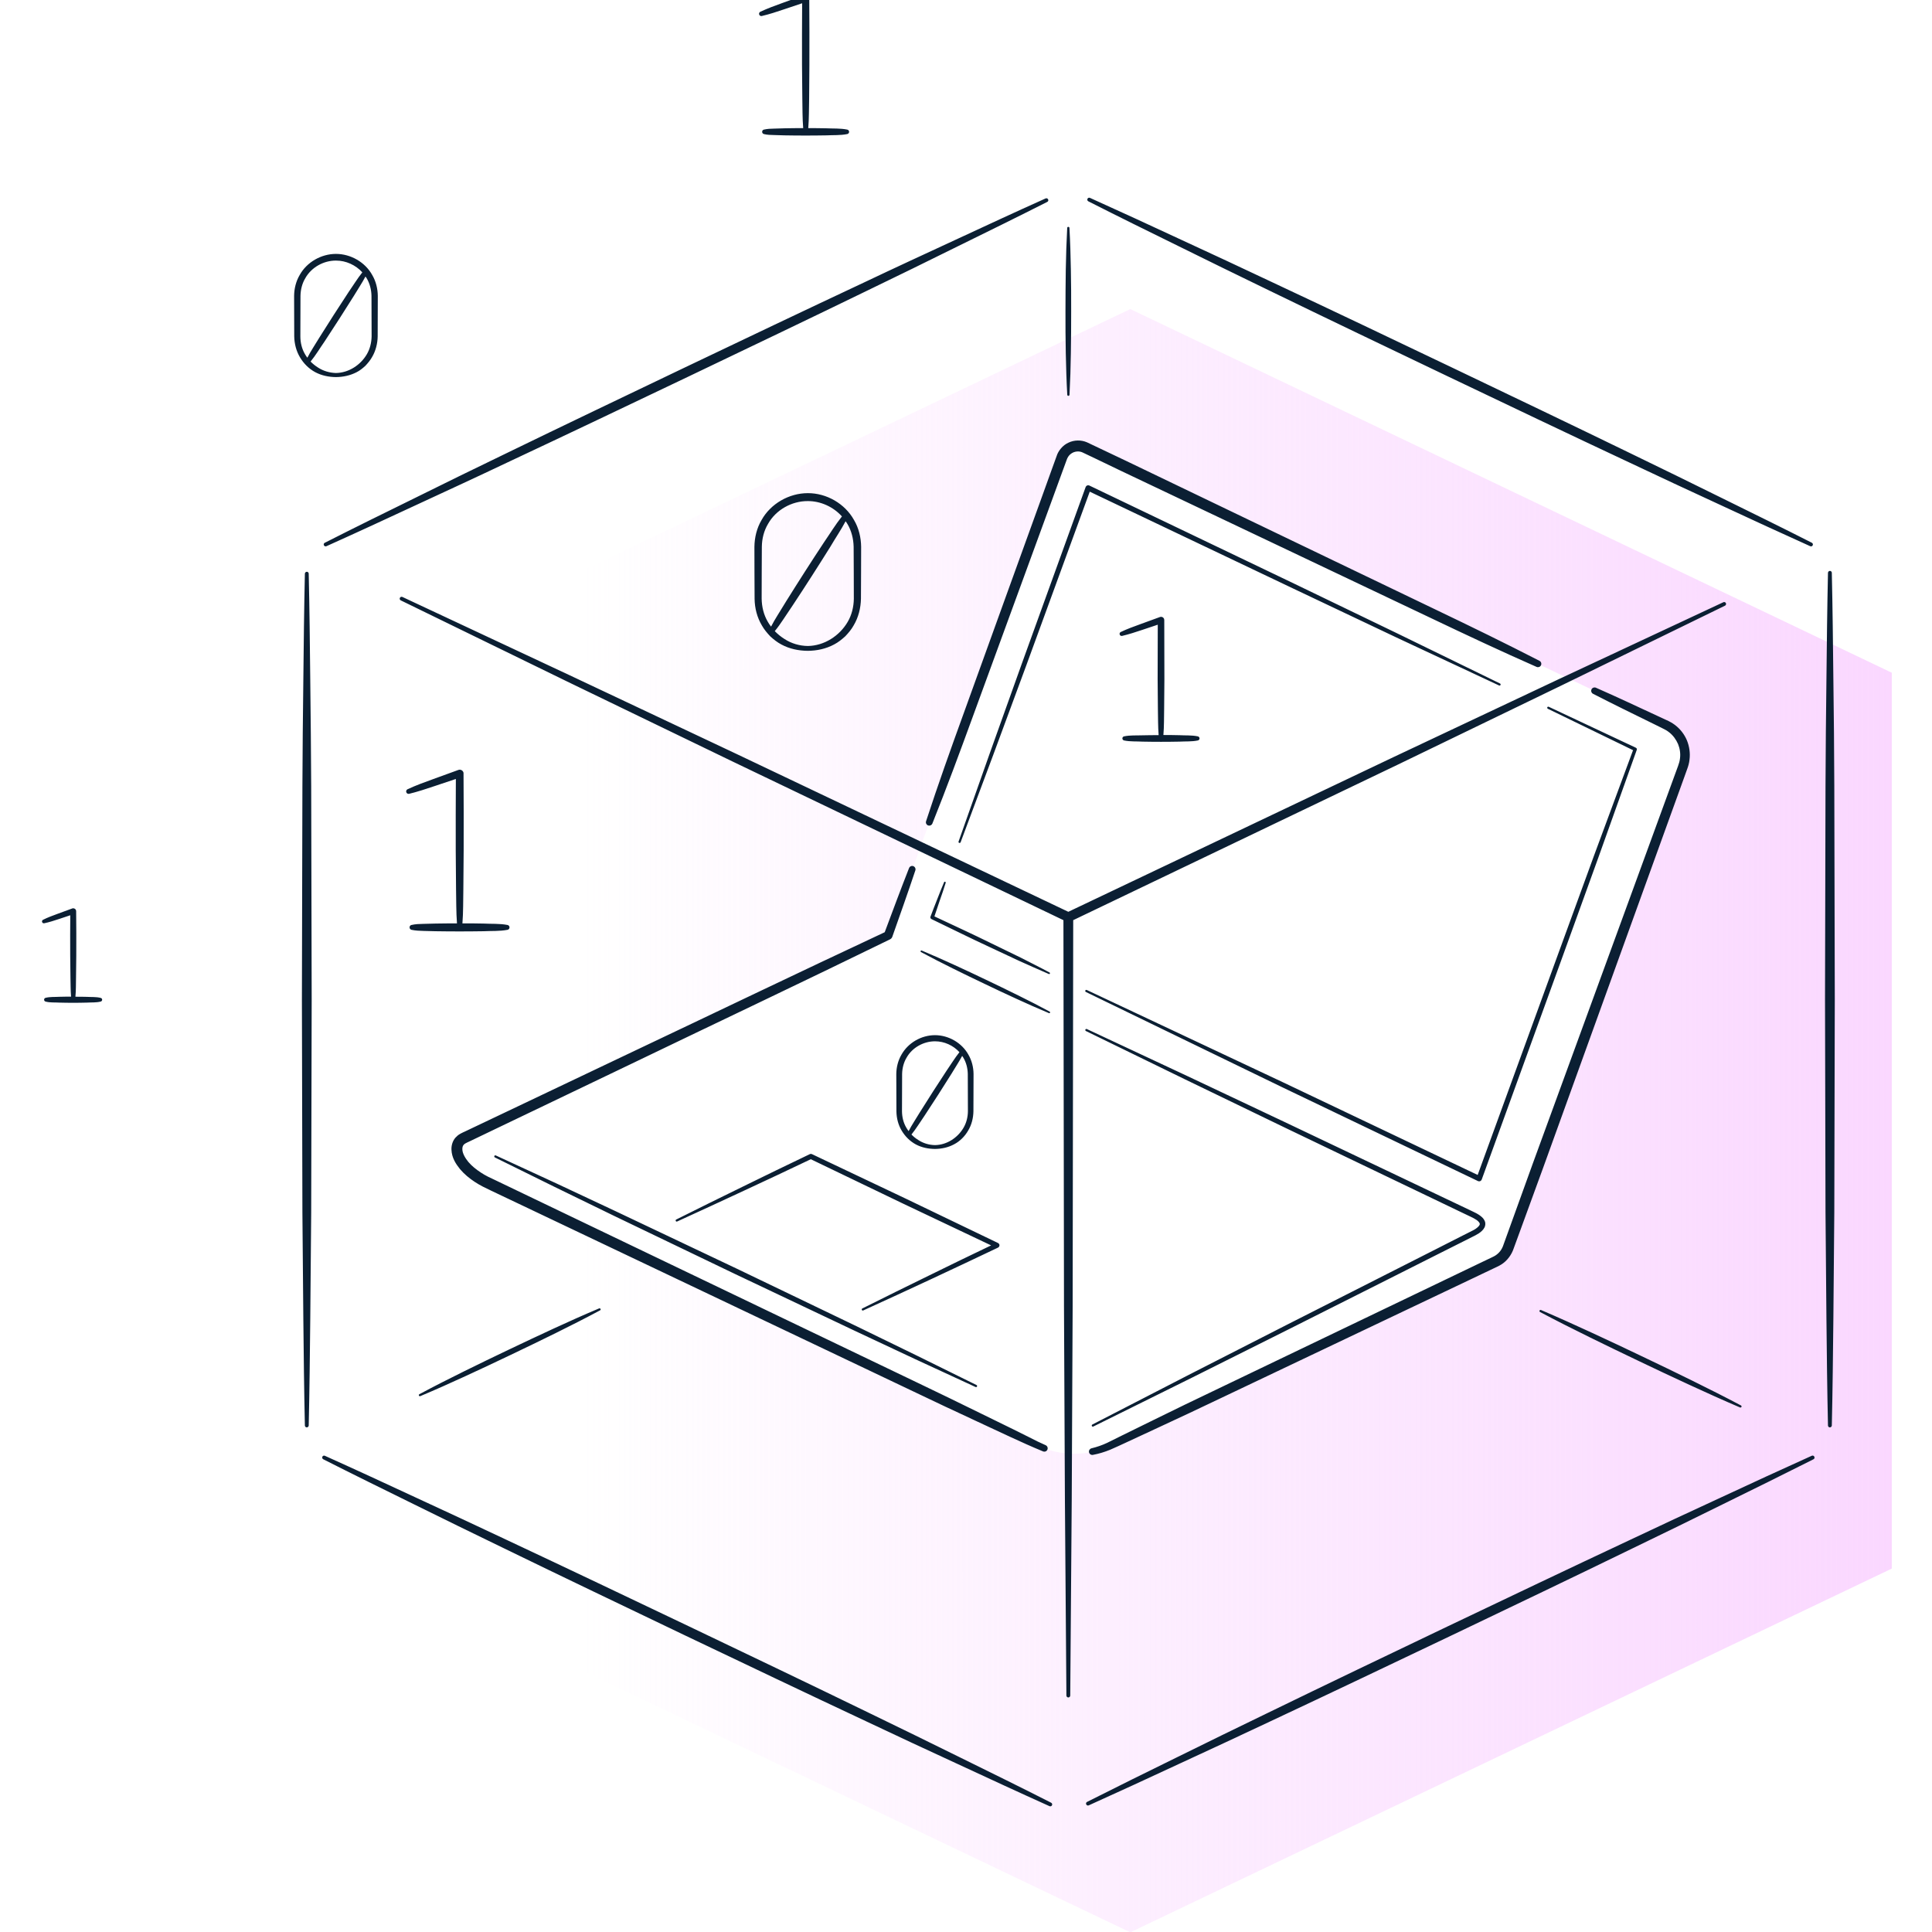 <svg width="368" height="368" viewBox="0 0 368 368" fill="none" xmlns="http://www.w3.org/2000/svg">
    <rect x="0" y="0" width="368" height="368" fill="#808080" stroke="none"/>
    <g clip-path="url(#clip0_10455_13907)">
        <rect width="368" height="368" fill="white"/>
        <path d="M360.343 128.14V298.777L215.292 368.061L70.229 298.777V128.14L215.292 58.868L360.343 128.14Z" fill="url(#paint0_linear_10455_13907)"/>
        <path d="M169.201 178.204L202.286 87.119C202.946 85.303 205.021 84.454 206.766 85.291L317.389 138.126C320.325 139.53 321.716 142.925 320.608 145.991L287.286 237.701C286.862 238.856 286.013 239.799 284.905 240.33L211.66 275.313C207.203 277.436 202.027 277.436 197.581 275.313L92.654 225.202C87.844 222.773 85.827 218.033 88.339 216.831L169.201 178.204Z" fill="white"/>
        <path d="M190.095 237.642C185.826 239.658 181.57 241.698 177.29 243.679C173.01 245.659 168.73 247.664 164.426 249.609C164.32 249.657 164.202 249.609 164.155 249.503C164.108 249.397 164.155 249.279 164.249 249.232C168.458 247.11 172.703 245.046 176.948 242.959C180.874 241.014 184.836 239.115 188.786 237.217L171.937 229.223L154.439 220.804C150.242 222.797 146.056 224.79 141.835 226.735C137.555 228.716 133.275 230.72 128.983 232.666C128.877 232.713 128.759 232.666 128.711 232.56C128.664 232.454 128.711 232.336 128.806 232.289C133.015 230.166 137.26 228.103 141.505 226.016C145.737 223.917 149.994 221.889 154.251 219.837C154.38 219.778 154.533 219.778 154.663 219.837L172.408 228.256L190.107 236.769C190.342 236.887 190.449 237.17 190.331 237.406C190.272 237.512 190.189 237.594 190.095 237.642ZM244.132 207.044L281.521 224.966L281.568 224.99C281.84 225.084 282.134 224.943 282.229 224.683L297.062 183.781L304.455 163.324L311.765 142.831C311.824 142.678 311.753 142.501 311.6 142.43L294.998 134.625C294.892 134.577 294.774 134.625 294.727 134.719C294.68 134.825 294.715 134.943 294.821 135.002L311.057 142.89L303.606 163.017L296.154 183.451L281.462 223.799L244.521 206.219L207.003 188.568C206.897 188.521 206.779 188.568 206.732 188.662C206.685 188.768 206.72 188.886 206.826 188.945L244.132 207.044ZM180.131 168.158C180.155 168.075 180.12 167.993 180.037 167.957C179.955 167.922 179.86 167.957 179.825 168.04C179.365 169.125 178.929 170.221 178.504 171.318C178.08 172.414 177.632 173.511 177.231 174.608C177.172 174.773 177.243 174.973 177.408 175.056C181.122 176.836 184.801 178.687 188.538 180.409L194.127 183.026C196.014 183.852 197.877 184.724 199.775 185.526C199.846 185.561 199.94 185.526 199.976 185.455C200.023 185.373 199.987 185.278 199.905 185.231C198.089 184.252 196.238 183.345 194.41 182.401L188.857 179.701C185.261 177.921 181.605 176.258 177.986 174.549C178.339 173.546 178.669 172.521 179.011 171.507C179.412 170.398 179.778 169.29 180.131 168.158ZM265.875 121.372L285.542 130.569C285.648 130.616 285.766 130.569 285.813 130.474C285.86 130.368 285.825 130.25 285.719 130.191L266.205 120.676L246.656 111.243L207.498 92.484L207.451 92.46C207.18 92.366 206.885 92.507 206.791 92.767L194.599 126.501L188.562 143.385L182.584 160.293C182.549 160.399 182.596 160.517 182.702 160.553C182.808 160.588 182.926 160.541 182.973 160.435L189.246 143.633L195.46 126.807L207.569 93.651L246.255 112.069L265.875 121.372ZM191.026 115.193L183.598 135.768C181.11 142.619 178.658 149.493 176.394 156.426C176.288 156.744 176.453 157.098 176.759 157.216C177.089 157.346 177.455 157.192 177.596 156.862C180.308 150.094 182.832 143.256 185.331 136.405L192.842 115.865L200.353 95.326L202.228 90.185L203.171 87.614C203.407 86.919 203.808 86.482 204.385 86.199C204.951 85.94 205.623 85.916 206.189 86.176L208.618 87.331L213.547 89.701L253.07 108.472L272.831 117.858C279.411 120.994 286.014 124.095 292.687 127.031C292.994 127.161 293.359 127.043 293.513 126.737C293.678 126.418 293.548 126.041 293.241 125.876C286.756 122.539 280.201 119.344 273.621 116.195L253.907 106.727L214.478 87.779L209.538 85.433L207.026 84.242C205.918 83.77 204.609 83.794 203.525 84.313C202.44 84.796 201.567 85.858 201.249 86.907L200.317 89.477L198.466 94.618L191.026 115.193ZM173.977 164.986C173.646 164.856 173.281 165.022 173.151 165.352C171.56 169.408 170.038 173.487 168.517 177.567C152.105 185.243 135.786 193.096 119.408 200.854L94.718 212.598L88.54 215.534C88.269 215.663 88.056 215.746 87.738 215.923C87.561 216.029 87.384 216.123 87.219 216.253C87.066 216.394 86.901 216.536 86.76 216.689C86.182 217.349 85.958 218.234 85.993 218.988C86.052 220.545 86.83 221.7 87.62 222.691C88.446 223.669 89.412 224.448 90.426 225.12C90.933 225.462 91.464 225.756 92.006 226.039C92.537 226.311 93.032 226.535 93.551 226.794L99.73 229.73L149.121 253.217L173.812 264.961C177.927 266.93 182.042 268.876 186.18 270.786C190.342 272.696 194.363 274.677 198.679 276.457C198.997 276.587 199.374 276.445 199.504 276.115C199.645 275.797 199.492 275.42 199.174 275.278L199.127 275.255C198.136 274.83 197.122 274.323 196.096 273.793L193.043 272.271L186.899 269.265C182.808 267.249 178.717 265.268 174.602 263.299L149.947 251.472L100.649 227.82L94.483 224.86C93.975 224.613 93.445 224.377 92.95 224.129C92.478 223.882 92.018 223.634 91.57 223.327C90.686 222.75 89.861 222.089 89.212 221.323C88.587 220.568 88.08 219.672 88.068 218.918C88.056 218.54 88.139 218.257 88.328 218.045C88.387 217.998 88.434 217.951 88.493 217.892L88.705 217.762C88.87 217.656 89.2 217.526 89.436 217.408L95.603 214.449L120.257 202.634C136.682 194.723 153.154 186.929 169.531 178.923L169.543 178.911C169.732 178.817 169.873 178.664 169.956 178.451C171.442 174.242 172.939 170.021 174.354 165.788C174.46 165.47 174.295 165.116 173.977 164.986ZM319.641 145.873L319.075 147.418L310.043 172.143L291.968 221.606L287.499 233.986L286.379 237.087C286.084 238.007 285.577 238.656 284.846 239.139C284.528 239.351 283.986 239.575 283.49 239.823L282.005 240.53L279.033 241.957L255.298 253.347L231.563 264.737C227.602 266.624 223.652 268.534 219.713 270.479L213.806 273.38L210.882 274.83C209.927 275.278 208.937 275.62 207.911 275.868C207.581 275.95 207.368 276.269 207.427 276.611C207.498 276.952 207.828 277.188 208.182 277.118C209.302 276.905 210.399 276.575 211.46 276.139C212.509 275.691 213.476 275.231 214.478 274.771L220.445 272C224.43 270.161 228.403 268.286 232.353 266.4L256.136 255.092L279.918 243.785L282.889 242.37L284.375 241.662C284.87 241.415 285.342 241.238 285.955 240.861C287.087 240.165 287.947 238.962 288.325 237.783L289.457 234.694L293.972 222.325L311.859 172.803L320.809 148.043L321.363 146.498C321.563 145.979 321.752 145.319 321.811 144.706C321.976 143.456 321.787 142.171 321.316 141.015C320.832 139.86 320.03 138.834 319.028 138.079C318.545 137.714 317.943 137.384 317.448 137.171L315.951 136.476C311.965 134.625 308.004 132.762 303.983 130.993C303.676 130.863 303.311 130.981 303.158 131.288C302.993 131.606 303.122 131.983 303.429 132.149C307.332 134.153 311.281 136.075 315.22 138.009L316.694 138.74C317.201 138.975 317.554 139.188 317.943 139.494C318.686 140.072 319.252 140.862 319.629 141.723C319.983 142.595 320.125 143.55 319.995 144.482C319.936 144.965 319.83 145.366 319.641 145.873ZM163.223 252.651L140.361 241.662L117.439 230.791L105.955 225.403L94.435 220.085C94.329 220.038 94.211 220.085 94.164 220.179C94.117 220.285 94.152 220.403 94.258 220.462L105.637 226.075L117.038 231.628L139.901 242.617L162.822 253.489L174.307 258.877L185.826 264.195C185.933 264.242 186.051 264.195 186.098 264.1C186.145 263.994 186.109 263.876 186.003 263.817L174.625 258.205L163.223 252.651ZM175.368 181.128C175.321 181.21 175.356 181.305 175.439 181.352C177.42 182.425 179.424 183.439 181.44 184.441C183.457 185.443 185.485 186.422 187.513 187.389C189.541 188.356 191.569 189.323 193.62 190.254C195.66 191.197 197.723 192.105 199.799 192.978C199.869 193.013 199.964 192.978 199.999 192.907C200.046 192.824 200.011 192.73 199.928 192.683C197.948 191.61 195.943 190.584 193.927 189.594C191.911 188.592 189.883 187.613 187.855 186.646C185.826 185.679 183.798 184.712 181.747 183.781C179.707 182.849 177.644 181.93 175.568 181.057C175.498 181.022 175.415 181.045 175.368 181.128ZM244.628 214.732L263.576 223.823L273.044 228.362L277.784 230.638L280.154 231.77C280.543 231.958 280.908 232.135 281.227 232.359C281.545 232.572 281.793 232.855 281.851 233.043C282.005 233.362 281.297 233.998 280.578 234.352L278.243 235.531L273.562 237.913L264.189 242.665L245.453 252.168L226.741 261.719L208.064 271.34C207.958 271.387 207.923 271.517 207.97 271.623C208.017 271.729 208.147 271.764 208.253 271.717L227.083 262.391L245.877 252.993L264.649 243.549L274.034 238.821L278.727 236.463L281.085 235.272C281.498 235.048 281.899 234.812 282.276 234.446C282.465 234.269 282.641 234.045 282.783 233.762C282.913 233.468 282.96 233.102 282.877 232.76C282.665 232.112 282.229 231.77 281.84 231.487C281.439 231.204 281.014 230.992 280.613 230.803L278.243 229.671L273.503 227.419L264.012 222.903L245.04 213.883L226.045 204.91L207.015 196.008C206.909 195.961 206.791 196.008 206.743 196.102C206.696 196.208 206.732 196.326 206.838 196.385L225.727 205.594L244.628 214.732ZM178.092 197.175C180.674 197.175 183.209 198.626 184.459 200.889C185.107 201.998 185.426 203.295 185.437 204.568L185.426 208.129L185.414 211.69C185.39 212.963 185.072 214.248 184.412 215.345C183.775 216.453 182.843 217.385 181.711 217.974C180.591 218.576 179.33 218.835 178.08 218.847C176.842 218.835 175.568 218.588 174.448 217.986C173.328 217.385 172.397 216.453 171.748 215.357C171.088 214.26 170.77 212.975 170.746 211.702L170.734 208.141L170.722 204.58C170.734 203.307 171.053 202.01 171.701 200.901C172.974 198.614 175.509 197.175 178.092 197.175ZM184.341 204.556C184.317 203.472 184.046 202.375 183.48 201.444C183.421 201.326 183.339 201.231 183.268 201.125C182.643 202.304 181.9 203.401 181.228 204.533L178.681 208.553L176.087 212.539C175.262 213.73 174.519 214.968 173.611 216.1C174 216.501 174.436 216.854 174.92 217.149C175.84 217.762 176.96 218.092 178.08 218.116C180.356 218.092 182.431 216.701 183.527 214.814C184.081 213.871 184.353 212.763 184.364 211.678L184.353 208.117L184.341 204.556ZM172.691 201.444C172.125 202.375 171.854 203.472 171.831 204.556L171.819 208.117L171.807 211.678C171.819 212.775 172.078 213.871 172.644 214.814C172.774 215.038 172.915 215.239 173.069 215.451C173.694 214.237 174.472 213.117 175.168 211.937L177.714 207.917L180.308 203.931C181.122 202.764 181.853 201.538 182.749 200.418C181.582 199.121 179.849 198.343 178.103 198.343C175.922 198.343 173.764 199.533 172.691 201.444ZM162.669 99.052C163.577 100.584 164.002 102.377 164.025 104.145L164.013 109.097L163.99 114.049C163.954 115.806 163.518 117.587 162.61 119.108C162.186 119.886 161.608 120.558 161.007 121.195C160.358 121.784 159.663 122.35 158.884 122.751C157.34 123.588 155.583 123.954 153.861 123.966C152.14 123.954 150.383 123.6 148.838 122.763C148.06 122.35 147.365 121.808 146.716 121.207C146.115 120.57 145.537 119.886 145.113 119.12C144.205 117.599 143.757 115.83 143.733 114.061L143.709 109.109L143.698 104.157C143.721 102.388 144.146 100.596 145.054 99.063C146.787 95.939 150.301 93.934 153.873 93.934C157.434 93.922 160.936 95.927 162.669 99.052ZM146.244 118.424C146.433 118.754 146.634 119.061 146.869 119.355C147.247 118.624 147.659 117.917 148.084 117.233L149.817 114.415C150.973 112.54 152.175 110.689 153.354 108.826C154.557 106.975 155.736 105.112 156.962 103.284C158.094 101.645 159.12 99.936 160.37 98.368C158.731 96.54 156.314 95.432 153.85 95.444C150.808 95.432 147.801 97.106 146.303 99.771C145.513 101.08 145.136 102.601 145.113 104.122L145.089 109.074L145.077 114.026C145.101 115.571 145.466 117.103 146.244 118.424ZM162.598 104.145C162.563 102.624 162.186 101.091 161.408 99.794C161.313 99.617 161.184 99.452 161.066 99.287C160.193 100.938 159.132 102.483 158.189 104.098C157.033 105.973 155.83 107.824 154.651 109.687C153.449 111.538 152.27 113.401 151.043 115.229L149.204 117.976C148.697 118.742 148.166 119.497 147.577 120.216C148.131 120.782 148.744 121.289 149.428 121.714C150.725 122.563 152.281 123.022 153.85 123.046C157.021 123.011 159.934 121.089 161.467 118.448C162.245 117.127 162.61 115.582 162.634 114.061L162.622 109.109L162.598 104.145ZM63.991 71.826C62.647 71.814 61.268 71.543 60.053 70.895C58.839 70.246 57.825 69.232 57.129 68.041C56.422 66.851 56.068 65.459 56.044 64.08L56.032 60.224L56.021 56.368C56.032 54.989 56.374 53.586 57.082 52.383C58.438 49.931 61.185 48.362 63.991 48.362C66.797 48.362 69.545 49.931 70.901 52.383C71.608 53.586 71.95 54.989 71.962 56.368L71.95 60.224L71.938 64.08C71.915 65.459 71.561 66.851 70.854 68.041C70.512 68.643 70.064 69.173 69.592 69.68C69.085 70.14 68.543 70.588 67.929 70.895C66.703 71.531 65.335 71.814 63.991 71.826ZM58.096 67.464C58.225 67.7 58.379 67.924 58.544 68.136C59.216 66.815 60.053 65.612 60.808 64.339L63.567 59.988L66.373 55.673C67.257 54.411 68.047 53.091 69.014 51.876C67.741 50.473 65.878 49.624 63.991 49.636C61.645 49.624 59.322 50.909 58.155 52.984C57.542 53.998 57.259 55.178 57.235 56.357L57.223 60.212L57.212 64.068C57.212 65.259 57.495 66.45 58.096 67.464ZM60.56 69.999C61.562 70.659 62.765 71.013 63.98 71.048C66.444 71.013 68.684 69.515 69.875 67.475C70.476 66.45 70.759 65.259 70.783 64.08L70.771 60.224L70.759 56.368C70.736 55.189 70.441 54.01 69.84 52.996C69.769 52.878 69.686 52.772 69.615 52.666C68.944 53.94 68.142 55.119 67.411 56.345L64.652 60.696L61.845 65.011C60.949 66.296 60.159 67.641 59.157 68.867C59.57 69.291 60.053 69.68 60.56 69.999ZM88.257 147.088C88.115 146.71 87.703 146.522 87.325 146.651L82.456 148.42C80.829 149.009 79.201 149.599 77.633 150.33C77.433 150.424 77.327 150.637 77.374 150.861C77.433 151.108 77.68 151.262 77.928 151.203C79.614 150.79 81.253 150.248 82.892 149.693L86.83 148.373C86.807 152.912 86.795 157.464 86.807 162.003L86.866 169.325C86.913 171.507 86.877 173.7 87.043 175.881C85.675 175.893 84.319 175.881 82.951 175.916L80.664 175.975C79.897 175.987 79.143 176.011 78.376 176.187C78.199 176.223 78.058 176.364 78.022 176.541C77.963 176.801 78.129 177.048 78.376 177.107C79.143 177.272 79.897 177.296 80.664 177.319L82.951 177.378C84.472 177.414 85.993 177.402 87.526 177.414C89.047 177.402 90.58 177.414 92.101 177.378C93.622 177.296 95.143 177.402 96.676 177.107C96.853 177.072 97.006 176.93 97.041 176.73C97.088 176.47 96.923 176.235 96.676 176.187C95.155 175.893 93.622 175.999 92.101 175.916C90.757 175.881 89.424 175.881 88.08 175.881C88.257 173.7 88.21 171.507 88.257 169.325L88.316 162.003C88.328 157.122 88.328 152.24 88.292 147.359V147.347C88.304 147.253 88.292 147.17 88.257 147.088ZM214.101 140.261C213.948 140.296 213.83 140.414 213.794 140.567C213.747 140.779 213.889 140.992 214.101 141.039C215.28 141.286 216.447 141.192 217.615 141.263C218.794 141.298 219.961 141.286 221.14 141.298C222.307 141.286 223.487 141.298 224.654 141.263C225.833 141.192 227 141.286 228.168 141.039C228.321 141.003 228.439 140.886 228.474 140.732C228.521 140.52 228.38 140.308 228.168 140.261C226.988 140.013 225.821 140.107 224.654 140.037C223.64 140.001 222.626 140.013 221.6 140.001C221.742 138.339 221.706 136.676 221.742 135.014L221.789 129.378L221.765 118.106V118.094C221.765 118.023 221.753 117.952 221.73 117.893C221.612 117.575 221.258 117.41 220.94 117.528L217.19 118.896C215.94 119.344 214.691 119.803 213.476 120.381C213.311 120.464 213.217 120.641 213.264 120.829C213.311 121.041 213.523 121.171 213.736 121.124C215.033 120.817 216.306 120.405 217.568 119.98L220.527 118.99L220.503 129.401L220.551 135.037C220.586 136.7 220.562 138.362 220.692 140.025C219.655 140.037 218.617 140.025 217.579 140.06C216.447 140.107 215.268 140.013 214.101 140.261ZM145.101 3.05C146.563 2.708 147.99 2.236 149.416 1.753L152.788 0.621C152.765 4.548 152.753 8.474 152.765 12.4L152.824 18.756C152.859 20.642 152.836 22.517 152.989 24.403C151.81 24.415 150.642 24.403 149.463 24.439L147.483 24.498C146.822 24.509 146.162 24.533 145.502 24.686C145.348 24.722 145.219 24.84 145.183 25.005C145.124 25.241 145.266 25.476 145.502 25.535C146.162 25.7 146.822 25.712 147.483 25.724L149.463 25.783C150.784 25.818 152.105 25.806 153.437 25.818C154.757 25.806 156.078 25.818 157.41 25.783C158.731 25.712 160.052 25.806 161.384 25.535C161.549 25.5 161.691 25.37 161.726 25.193C161.773 24.957 161.62 24.733 161.384 24.686C160.063 24.415 158.743 24.509 157.41 24.439C156.255 24.403 155.111 24.415 153.956 24.403C154.109 22.517 154.074 20.642 154.121 18.756L154.168 12.4C154.18 8.167 154.18 3.923 154.144 -0.31V-0.334C154.144 -0.405 154.133 -0.475 154.109 -0.558C153.979 -0.9 153.602 -1.089 153.248 -0.959L149.015 0.574C147.6 1.081 146.197 1.6 144.83 2.236C144.653 2.319 144.547 2.519 144.594 2.72C144.641 2.956 144.865 3.097 145.101 3.05ZM19.186 190.077C18.313 189.853 17.429 189.936 16.557 189.877C15.825 189.853 15.095 189.853 14.364 189.853C14.481 188.639 14.458 187.436 14.481 186.222L14.528 182C14.54 179.194 14.54 176.376 14.505 173.57V173.558C14.505 173.499 14.493 173.44 14.47 173.369C14.364 173.086 14.045 172.933 13.762 173.039L10.956 174.065C10.024 174.407 9.093 174.749 8.197 175.197C8.055 175.268 7.973 175.421 8.008 175.586C8.044 175.775 8.232 175.905 8.433 175.857C9.411 175.657 10.355 175.339 11.298 175.032L13.385 174.336C13.361 176.883 13.361 179.442 13.373 181.989L13.42 186.21C13.456 187.424 13.432 188.627 13.538 189.841C12.795 189.841 12.041 189.841 11.298 189.865C10.425 189.924 9.541 189.841 8.668 190.065C8.551 190.101 8.444 190.195 8.409 190.325C8.362 190.525 8.48 190.726 8.668 190.773C9.541 191.009 10.425 190.914 11.298 190.973C12.17 191.009 13.055 190.997 13.927 191.009C14.8 190.997 15.684 191.009 16.557 190.973C17.429 190.914 18.313 190.997 19.186 190.773C19.316 190.737 19.41 190.643 19.445 190.513C19.504 190.325 19.386 190.124 19.186 190.077ZM349.39 149.705C349.378 142.937 349.295 136.169 349.213 129.401C349.142 122.633 349.071 115.865 348.918 109.097C348.918 108.909 348.753 108.744 348.564 108.744C348.364 108.744 348.199 108.897 348.187 109.097C348.034 115.865 347.963 122.633 347.892 129.401C347.81 136.169 347.739 142.937 347.715 149.705L347.621 190.313L347.715 230.921L347.892 251.225C347.963 257.993 348.034 264.761 348.187 271.529C348.187 271.717 348.352 271.882 348.541 271.882C348.741 271.882 348.906 271.729 348.918 271.529C349.071 264.761 349.142 257.993 349.213 251.225L349.39 230.921L349.484 190.313L349.39 149.705ZM59.098 129.543C59.027 122.787 58.957 116.019 58.803 109.262C58.803 109.074 58.638 108.909 58.45 108.909C58.249 108.909 58.084 109.062 58.072 109.262C57.919 116.019 57.848 122.787 57.778 129.543C57.695 136.299 57.624 143.067 57.601 149.823L57.506 190.396L57.601 230.968L57.778 251.248C57.848 258.004 57.919 264.772 58.072 271.529C58.072 271.717 58.237 271.882 58.426 271.882C58.626 271.882 58.791 271.729 58.803 271.529C58.957 264.772 59.027 258.004 59.098 251.248L59.275 230.968L59.369 190.396L59.275 149.823C59.251 143.067 59.169 136.299 59.098 129.543ZM114.114 249.22C111.202 250.447 108.313 251.744 105.448 253.064C102.571 254.385 99.718 255.741 96.864 257.097C94.011 258.464 91.157 259.832 88.328 261.235C85.498 262.638 82.668 264.065 79.885 265.562C79.791 265.61 79.744 265.728 79.791 265.822C79.838 265.928 79.956 265.975 80.062 265.928C82.975 264.702 85.863 263.405 88.74 262.084C91.617 260.764 94.471 259.408 97.324 258.052C100.178 256.684 103.031 255.316 105.861 253.913C108.691 252.51 111.52 251.083 114.303 249.586C114.397 249.539 114.444 249.421 114.397 249.326C114.338 249.232 114.22 249.173 114.114 249.22ZM183.044 334.834C177.313 332.016 171.583 329.186 165.829 326.415C154.345 320.826 142.813 315.32 131.294 309.814C119.762 304.319 108.231 298.813 96.664 293.389C90.898 290.653 85.097 287.977 79.296 285.289C73.507 282.6 67.705 279.912 61.881 277.294C61.704 277.212 61.492 277.283 61.409 277.459C61.315 277.636 61.386 277.86 61.574 277.955C67.269 280.843 73.011 283.661 78.742 286.48C84.472 289.298 90.202 292.127 95.956 294.898C107.441 300.487 118.972 305.993 130.492 311.512C142.023 317.006 153.555 322.512 165.122 327.936C170.887 330.672 176.689 333.36 182.49 336.037C188.279 338.725 194.08 341.413 199.905 344.031C200.082 344.113 200.294 344.043 200.376 343.866C200.471 343.689 200.4 343.465 200.211 343.371C194.505 340.47 188.774 337.652 183.044 334.834ZM345.11 277.283C339.297 279.9 333.507 282.577 327.73 285.265C321.94 287.942 316.163 290.618 310.397 293.354C298.854 298.766 287.346 304.26 275.838 309.743C264.342 315.237 252.834 320.744 241.373 326.321C235.631 329.08 229.913 331.91 224.194 334.716C218.475 337.522 212.757 340.34 207.062 343.217C206.885 343.3 206.814 343.512 206.897 343.689C206.979 343.878 207.192 343.96 207.38 343.878C213.193 341.26 218.982 338.583 224.76 335.895C230.549 333.219 236.327 330.542 242.093 327.818C253.636 322.406 265.144 316.912 276.652 311.429C288.148 305.934 299.656 300.428 311.116 294.851C316.859 292.092 322.577 289.274 328.296 286.456C334.014 283.65 339.733 280.832 345.428 277.955C345.605 277.872 345.675 277.66 345.593 277.483C345.51 277.283 345.298 277.2 345.11 277.283ZM302.745 254.691C305.893 256.248 309.077 257.769 312.248 259.29C315.42 260.799 318.604 262.32 321.799 263.782C324.994 265.256 328.201 266.706 331.432 268.086C331.526 268.133 331.644 268.086 331.703 267.991C331.762 267.885 331.715 267.767 331.621 267.708C328.508 266.058 325.372 264.478 322.212 262.921C319.063 261.353 315.88 259.844 312.708 258.323C309.536 256.814 306.353 255.293 303.158 253.831C299.962 252.357 296.755 250.906 293.524 249.527C293.43 249.48 293.312 249.527 293.253 249.621C293.194 249.727 293.241 249.845 293.336 249.904C296.449 251.555 299.585 253.135 302.745 254.691ZM61.692 103.85C61.775 104.039 61.987 104.122 62.175 104.039C67.965 101.445 73.719 98.769 79.461 96.104C85.215 93.439 90.969 90.786 96.699 88.062C108.184 82.674 119.621 77.215 131.07 71.756C142.507 66.285 153.956 60.814 165.358 55.272C171.076 52.525 176.759 49.718 182.442 46.912C188.137 44.118 193.821 41.323 199.48 38.458C199.657 38.376 199.728 38.163 199.645 37.986C199.563 37.798 199.351 37.715 199.162 37.798C193.373 40.392 187.619 43.068 181.877 45.733C176.123 48.398 170.369 51.051 164.638 53.775C153.154 59.163 141.717 64.622 130.268 70.081C118.831 75.552 107.382 81.023 95.98 86.565C90.261 89.312 84.578 92.118 78.895 94.925C73.2 97.719 67.517 100.514 61.857 103.391C61.692 103.461 61.609 103.674 61.692 103.85ZM266.311 145.614L297.463 130.545L328.567 115.37C328.744 115.288 328.826 115.064 328.744 114.887C328.661 114.698 328.437 114.627 328.26 114.71L296.908 129.366L265.604 144.128L203.489 173.676L140.337 143.633L108.514 128.623L76.655 113.708C76.478 113.625 76.254 113.696 76.171 113.873C76.077 114.05 76.159 114.274 76.336 114.356L107.959 129.779L139.63 145.095L202.558 175.268L202.664 248.819L202.841 285.89L203.124 322.961C203.124 323.161 203.289 323.326 203.489 323.326C203.69 323.326 203.855 323.161 203.855 322.961L204.138 285.89L204.315 248.819L204.421 175.268L266.311 145.614ZM224.371 46.83C230.066 49.636 235.761 52.442 241.479 55.201C252.905 60.755 264.354 66.226 275.814 71.708C287.275 77.179 298.736 82.65 310.232 88.039C315.974 90.763 321.728 93.427 327.494 96.092C333.248 98.769 339.014 101.433 344.803 104.039C344.98 104.122 345.192 104.051 345.275 103.874C345.369 103.697 345.298 103.473 345.11 103.379C339.45 100.502 333.743 97.707 328.048 94.901C322.353 92.095 316.658 89.289 310.94 86.53C299.514 80.976 288.065 75.505 276.605 70.022C265.144 64.551 253.683 59.08 242.187 53.692C236.445 50.968 230.691 48.303 224.925 45.639C219.171 42.962 213.405 40.297 207.616 37.692C207.439 37.609 207.227 37.68 207.144 37.857C207.05 38.034 207.121 38.258 207.309 38.352C212.981 41.229 218.676 44.035 224.371 46.83ZM203.289 75.198C203.289 75.305 203.383 75.387 203.489 75.399C203.607 75.411 203.701 75.316 203.713 75.198C203.855 72.546 203.937 69.904 203.973 67.251C204.02 64.599 204.032 61.957 204.032 59.304C204.032 56.651 204.032 54.01 203.973 51.357C203.925 48.704 203.855 46.063 203.701 43.41C203.701 43.304 203.607 43.222 203.501 43.21C203.383 43.198 203.289 43.292 203.277 43.41C203.135 46.063 203.053 48.704 203.006 51.357C202.959 54.01 202.959 56.651 202.947 59.304C202.947 61.957 202.947 64.599 203.006 67.251C203.065 69.904 203.135 72.546 203.289 75.198Z" fill="#0B1F33"/>
    </g>
    <defs>
        <linearGradient id="paint0_linear_10455_13907" x1="71.977" y1="213.457" x2="363.341" y2="213.457" gradientUnits="userSpaceOnUse">
            <stop offset="0.132" stop-color="#FAD7FF" stop-opacity="0"/>
            <stop offset="1" stop-color="#FAD7FF"/>
        </linearGradient>
        <clipPath id="clip0_10455_13907">
            <rect width="368" height="368" fill="white"/>
        </clipPath>
    </defs>
</svg>
